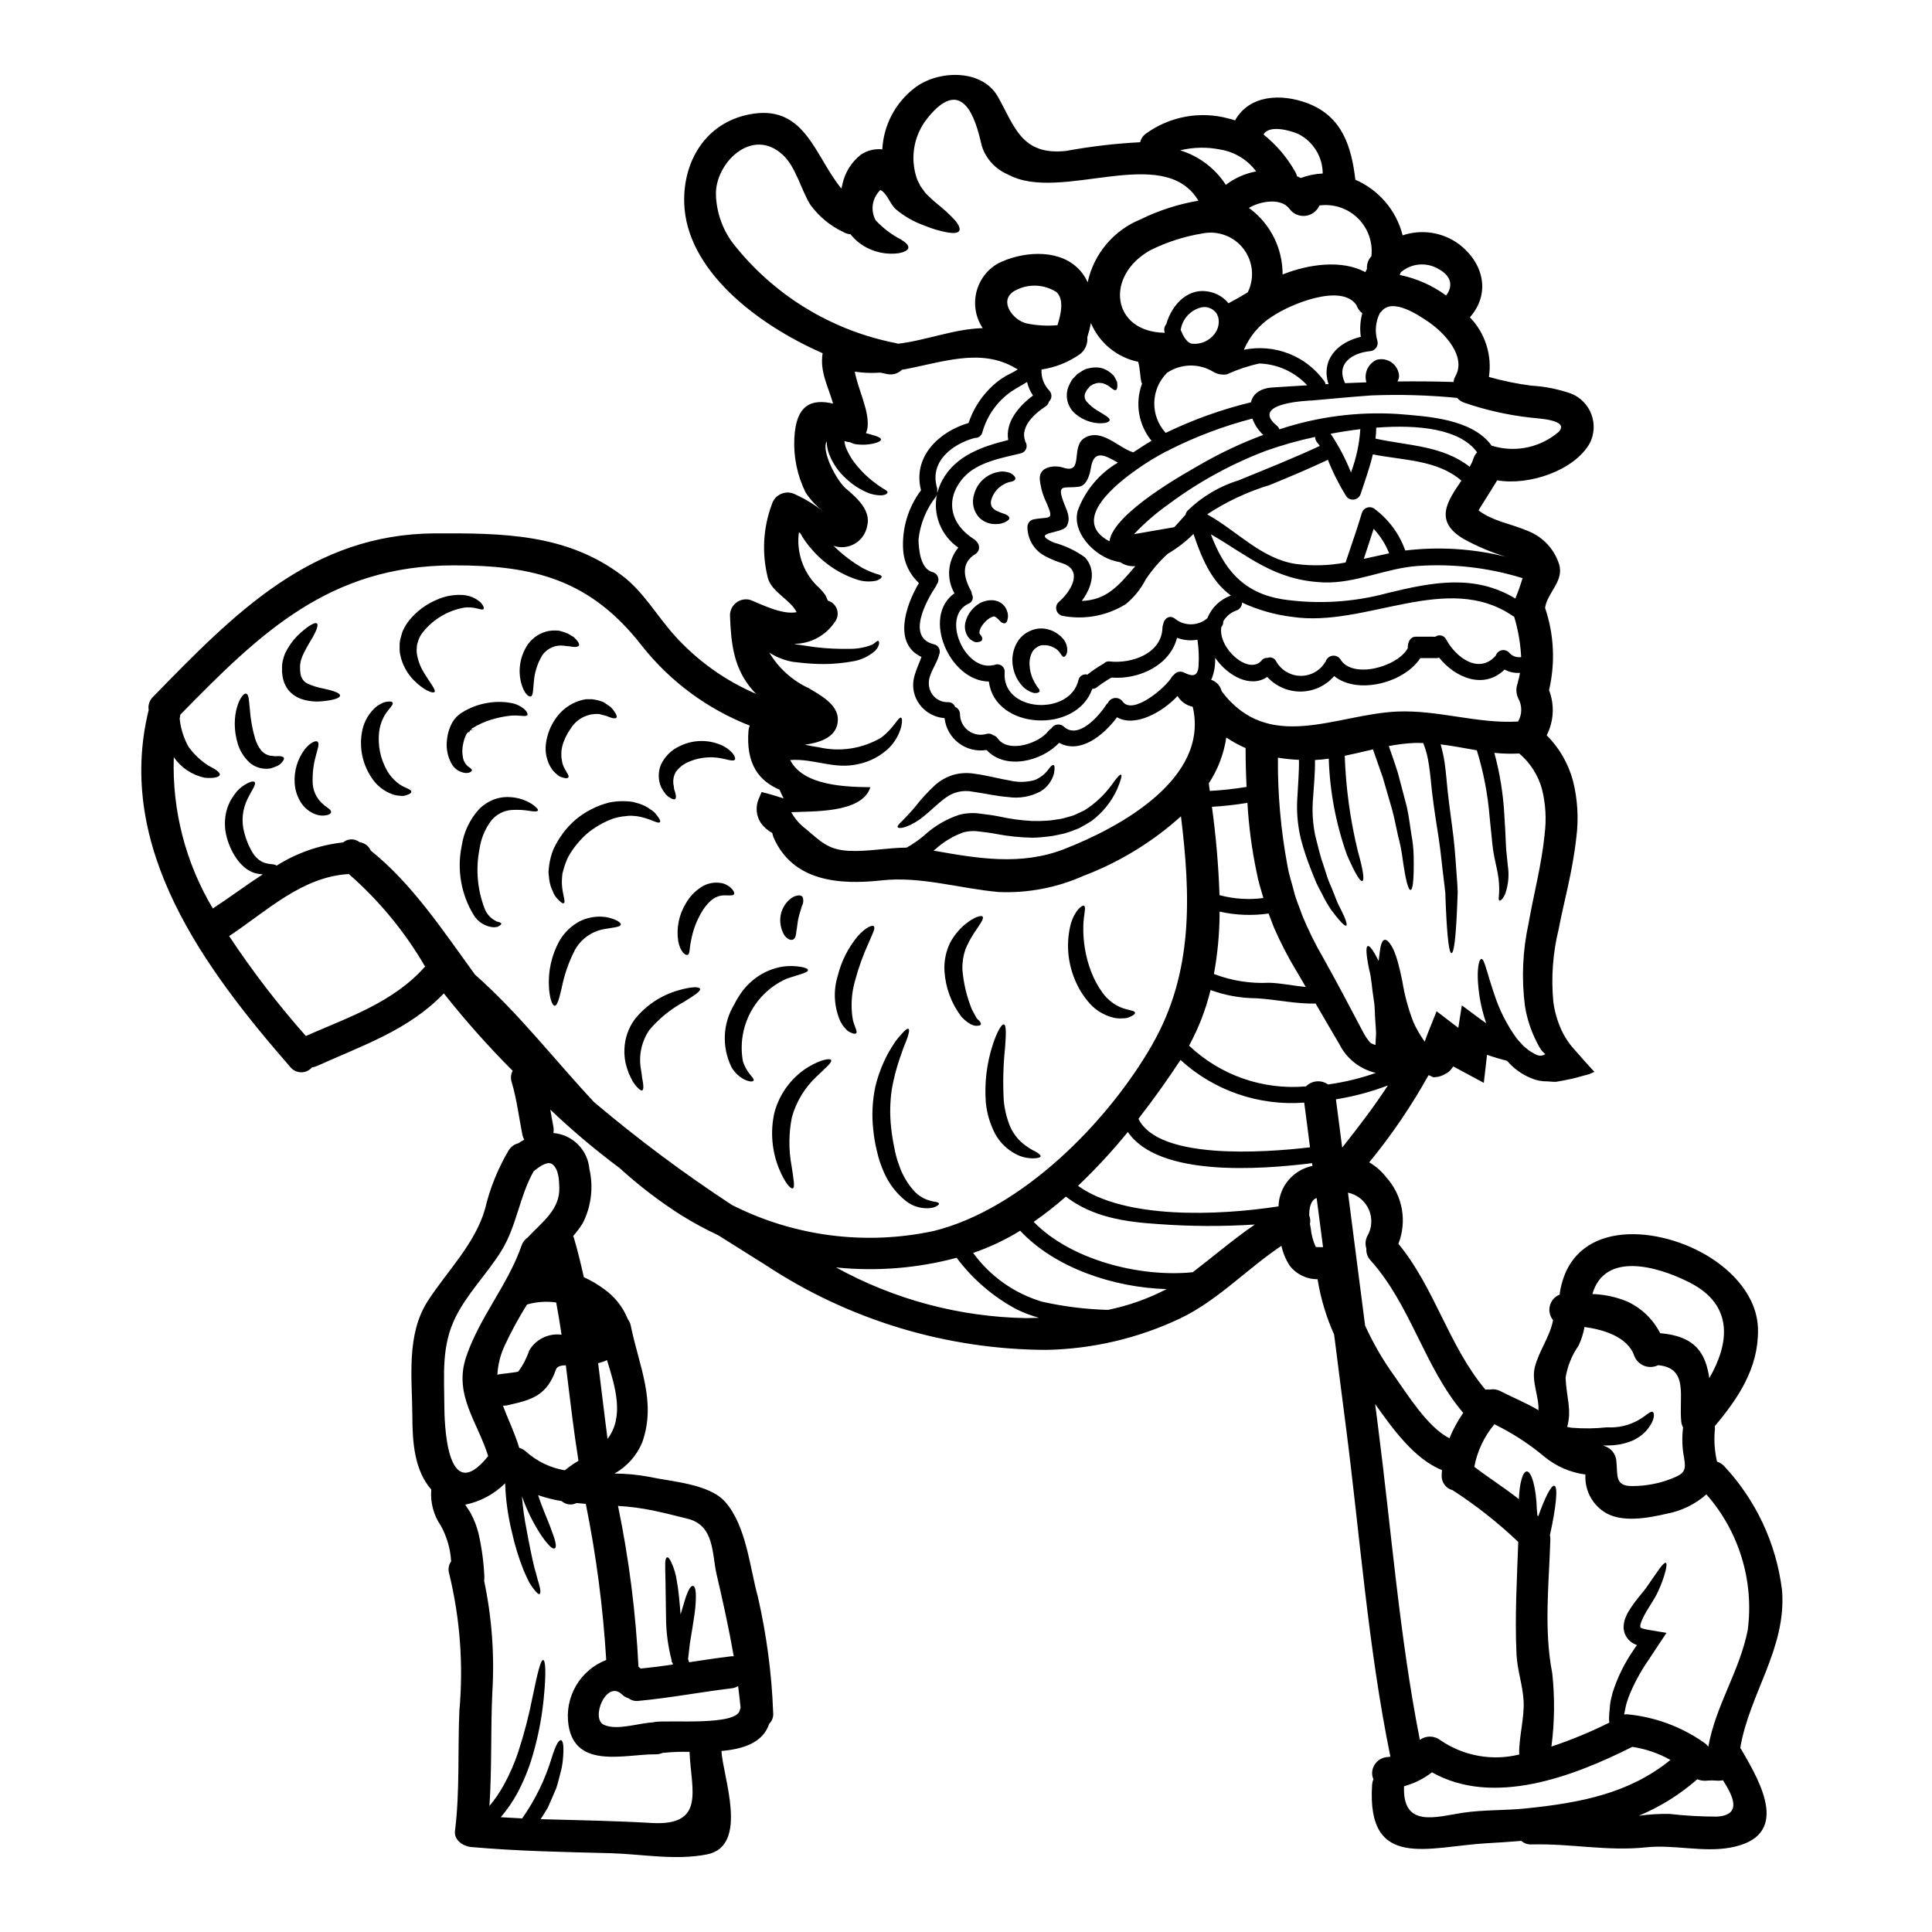 <?xml version="1.0" encoding="UTF-8"?>
<!-- Uploaded to: ICON Repo, www.iconrepo.com, Generator: ICON Repo Mixer Tools -->
<svg fill="#000000" width="800px" height="800px" version="1.1" viewBox="144 144 512 512" xmlns="http://www.w3.org/2000/svg">
 <g>
  <path d="m578.59 574.97c0.027 0 0.059 0.055 0.086 0l0.027 0.082 0.086 0.312c0.055 0.344 0.109 0.113 0.055 0.059-0.086-0.199 0.168 0.113 0.789 0.254 0.617 0.141 1.5 0.312 2.438 0.453l3.57 0.594-2.039 3.062c-0.852 1.305-1.758 2.637-2.637 3.996-2.195 3.129-4.012 6.508-5.414 10.062-0.227 0.789-0.539 1.574-0.707 2.363-0.168 0.789-0.285 1.445-0.426 2.152 0.246-0.035 0.492-0.051 0.738-0.059 7.301 0.676 14.305 3.238 20.32 7.43 0.488 0.309 0.914 0.711 1.246 1.18 1.93-10.91 8.219-19.867 10.43-30.84h0.004c1.734-13.031-2.258-26.18-10.945-36.047-2.957 2.617-6.57 4.387-10.457 5.117-4.902 1.133-12.16 2.551-16.691-0.512-3.281-2.176-5.152-5.938-4.906-9.867-3.984-0.516-7.746-2.148-10.855-4.703-4.055-3.398-8.508-6.293-13.262-8.613-2.723 3.234-4.559 7.121-5.332 11.281 3.824 2.922 7.992 5.555 11.809 8.562 0.168-4.195 0.992-7.312 2.098-7.34 1.305 0 2.492 4.449 2.664 10.004 0.055 0.535 0.109 1.102 0.141 1.641l0.004-0.004c0.066 0.094 0.141 0.18 0.223 0.258 1.816-5.074 3.461-8.332 4.281-8.105 1.02 0.223 0.453 5.723-1.18 13.09v0.004c0.098 0.383 0.137 0.781 0.113 1.18-0.371 11.762-1.758 23.836 0.508 35.457 0.691 6.445 0.617 12.957-0.223 19.387 5.258-1.754 10.387-3.879 15.352-6.348-0.066-0.367-0.094-0.738-0.09-1.105 0.027-0.395 0.027-0.824 0.059-1.219 0.082-0.906 0.168-1.844 0.25-2.754 0.141-0.965 0.426-1.902 0.652-2.894l0.004-0.004c1.281-4.035 3.164-7.859 5.586-11.336 0.285-0.426 0.566-0.824 0.852-1.246-1.258-0.41-2.309-1.281-2.949-2.438-0.203-0.34-0.348-0.715-0.426-1.105l-0.168-0.824v0.004c-0.008-0.699 0.07-1.395 0.223-2.07 0.168-0.508 0.371-1.047 0.566-1.5 0.195-0.453 0.426-0.789 0.652-1.18 1.844-3.004 3.797-4.871 4.988-6.691 1.336-1.93 2.383-3.461 3.148-4.508s1.336-1.574 1.617-1.477c0.285 0.098 0.227 0.91-0.086 2.184-0.477 1.82-1.121 3.594-1.922 5.297-1.023 2.328-2.867 4.648-4.082 7.172l-0.395 0.938-0.254 0.824c-0.047 0.066-0.047 0.156 0 0.223l-0.027 0.027-0.027 0.031 0.027 0.082c-0.035 0.02-0.07 0.027-0.105 0.027zm-216.38-295.39c-1.848-1.414-3.445-3.129-4.723-5.074-2.199-4.469-3.227-9.426-2.977-14.398 0.43-8.926 4.594-10.457 10.262-9.156-1.246-4.449-3.57-8.387-2.773-13.348-17.711-7.766-36.168-22.195-36.676-39.824-0.344-11.762 6.402-21.965 18.449-23.664 13.777-1.969 16.355 11.648 23.223 19.863 0.086-0.426 0.168-0.852 0.285-1.273h-0.008c0.684-3.047 2.394-5.769 4.848-7.707 1.668-1.133 3.691-1.637 5.699-1.414 0.332-6.375 3.422-12.293 8.469-16.203 6.008-4.762 17.828-5.328 22.137 2.207 4.394 7.711 6.207 15.742 18.168 14.398 6.461-1.188 12.992-1.957 19.555-2.293 0.195-0.824 0.652-1.566 1.301-2.109 6.391-4.742 14.613-6.269 22.281-4.137 0.531 0.121 1.055 0.273 1.574 0.453 3.797-6.773 12.242-7.199 19.285-4.508 9.129 3.488 11.562 11.48 12.594 20.238 6.238 2.703 10.867 8.148 12.531 14.738 5.07-1.707 10.656-0.824 14.957 2.359 6.66 5.117 8.332 13.18 2.863 19.355l-0.004 0.004c4.059 4.195 5.926 10.043 5.047 15.812 3.68 1.039 7.43 1.809 11.223 2.301 3.594 0.207 7.141 0.914 10.543 2.094 2.484 0.992 4.438 2.981 5.383 5.484 0.945 2.504 0.797 5.289-0.414 7.672-4.055 7.199-15.984 11.309-24.547 9.84-2.039 3.375-4.934 7.871-4.934 7.961 3.711 2.894 8.957 3.629 13.211 5.512v0.004c3.848 1.547 6.812 4.719 8.105 8.656 1.477 4.566-3.148 7.625-3.684 11.68 2.379 7.023 2.742 14.578 1.047 21.797 1.508 3.891 1.281 8.242-0.621 11.957 3.34 3.344 5.746 7.508 6.969 12.078 1.234 4.906 1.531 10.004 0.883 15.023-1.023 9.266-3.316 17.062-4.676 24.262-1.547 6.281-2.027 12.773-1.422 19.215 0.34 2.629 1.074 5.188 2.184 7.598 0.266 0.582 0.57 1.152 0.906 1.699 0.664 1.176 1.465 2.269 2.379 3.258 1.902 2.18 3.715 4.25 5.414 6.066-0.484 0.227-0.965 0.426-1.418 0.621-0.789 0.227-1.574 0.426-2.328 0.625h0.008c-1.438 0.422-2.894 0.762-4.367 1.02-0.68 0.113-1.391 0.254-2.066 0.371-0.711 0.027-1.504-0.086-2.211-0.113-1.508 0.031-3.004-0.262-4.391-0.852-2.465-1.012-4.652-2.594-6.383-4.621-1.527-0.371-3.312-0.879-5.297-1.574l-0.168 1.531-0.68 5.902-5.625-3.019c-0.789-0.426-1.645-0.906-2.465-1.332-0.172 0.25-0.395 0.508-0.598 0.789-0.191 0.23-0.398 0.449-0.621 0.652-0.301 0.207-0.613 0.395-0.938 0.566-0.863 0.527-1.848 0.82-2.859 0.852-0.512 0.086-1.047-0.512-1.531-0.512h-0.027c-4.535 8.145-9.789 15.863-15.703 23.07 1.754 1.023 3.289 2.375 4.527 3.981 2.117 2.348 3.539 5.234 4.106 8.348 0.566 3.109 0.254 6.312-0.906 9.254 9.668 11.707 13.352 27.125 23.074 38.66 0.402-0.078 0.816-0.086 1.219-0.027 0.941-0.184 1.914-0.031 2.758 0.426 3.289 1.699 6.859 3.117 10.062 5.047 0.195-3.656-1.93-7.684-0.938-11.48 1.105-4.305 4.023-8.078 4.816-12.383l0.004-0.004c-0.879-1.07-1.195-2.496-0.848-3.836s1.316-2.434 2.606-2.941c-0.004-0.152 0.008-0.301 0.027-0.453 3.031-19.242 24.828-18.105 38.633-10.117 7.113 4.137 13.805 11.141 13.887 19.953 0.113 10.121-5.215 18.055-11.449 25.48v0.004c0.059 0.48 0.051 0.965-0.027 1.441-0.199 2.672 0.008 5.356 0.621 7.965 0.684 0.215 1.309 0.594 1.812 1.105 8.52 9.086 13.922 20.652 15.418 33.02 1.219 15.352-8.66 27.352-11.078 41.75 0.113 0.172 0.223 0.316 0.34 0.512 5.301 9.055 13.148 22.957-3.004 25.906-7.285 1.305-14.852-0.852-22.223-0.086-10.398 1.105-20.012-1.047-30.41-0.762v-0.004c-0.996 0.055-1.973-0.281-2.727-0.938-3.031 0.254-6.066 0.453-9.125 0.621-15.352 0.852-31.918 7.426-30.414-15.531l0.004 0.004c0.035-0.5 0.148-0.984 0.34-1.445-0.223-0.512-0.34-1.059-0.34-1.613 0.039-2.332 1.918-4.215 4.25-4.258 0.199-0.027 0.395-0.082 0.594-0.109-5.902-28.801-8.078-58.785-11.848-87.895-1.047-7.988-2.039-15.984-3.059-23.945-2.098-4.68-3.574-9.617-4.391-14.684-2.894 0.031-5.637-1.305-7.398-3.602-1.035-1.602-1.773-3.379-2.184-5.242-9.129 6.094-16.812 14.426-26.73 19.188h0.004c-11.152 5.305-23.309 8.164-35.656 8.391-26.398-0.113-52.191-7.906-74.23-22.438-4.164-2.606-8.418-5.269-12.672-7.961-3.441-1.605-6.785-3.426-10.004-5.445-5.695-3.644-11.074-7.769-16.07-12.328-6.438-4.793-12.578-9.969-18.395-15.504 0.254 1.473 0.512 2.922 0.789 4.394 0.137 0.594 0.145 1.215 0.027 1.812 5.078 0.426 9.113 4.449 9.547 9.527 1.102 4.805 0.5 9.844-1.699 14.254-0.762 1.25-1.633 2.426-2.606 3.516 0.055 0.141 0.113 0.25 0.168 0.395 1.051 3.488 1.871 7.004 2.664 10.516h0.004c1.895 0.848 3.691 1.902 5.356 3.148 2.824 1.992 5.012 4.762 6.297 7.969 0.402 0.512 0.672 1.113 0.789 1.754 2.156 10.629 6.859 20.074 3.035 30.895-1.453 3.5-4.039 6.41-7.344 8.266 3.141 0.016 6.269 0.316 9.352 0.906 5.754 1.246 15.699 1.816 19.926 6.551 5.641 6.348 6.519 17.258 8.73 25.309v-0.004c2.293 10.031 3.641 20.25 4.027 30.527 0.137 1.121-0.25 2.242-1.051 3.031-1.672 5.047-6.887 6.691-12.637 7.199 0.223 6.406 7.512 25.172-3.856 27.41-8.266 1.641-17.062-0.059-25.422-0.316-12.387-0.312-24.773-0.539-37.102-1.641-2.07-0.199-4.562-1.816-4.25-4.254 1.305-10.426 0.707-21.312 1.16-31.828l-0.004 0.004c1.102-12.148 0.203-24.395-2.664-36.25-0.387-1.141-0.207-2.391 0.484-3.375-0.191-3.312-1.121-6.543-2.727-9.445-1.93-2.801-2.824-6.188-2.531-9.578-4.449-5.117-4.988-12.387-5.016-19.285-0.031-10.176-1.73-21.766 4.164-30.809 5.074-7.797 12.441-15.051 15.078-24.207h0.004c1.297-5.516 3.43-10.801 6.32-15.672 0.59-0.906 1.5-1.555 2.551-1.812 0.512-0.34 1.02-0.652 1.531-0.938-0.219-0.402-0.383-0.832-0.484-1.277-0.934-4.676-1.473-9.379-2.832-13.945-0.344-1-0.25-2.102 0.254-3.031-6.469-6.484-12.562-13.34-18.25-20.52-9.215 9.695-21.648 13.832-33.617 19.246-0.426 0.184-0.875 0.309-1.332 0.367-0.719 0.84-1.777 1.316-2.883 1.297-1.105-0.016-2.148-0.52-2.844-1.383-22.77-26.145-46.551-58.09-37.539-94.625-0.219-1.293 0.223-2.613 1.184-3.516 21.512-22.043 41.859-43.168 74.785-43.297 17.742-0.055 34.637 0.027 49.402 11.113 5.754 4.305 9.27 10.715 14.031 15.984h-0.004c6 6.652 13.367 11.922 21.598 15.449-0.285-0.285-0.566-0.539-0.824-0.852-5.16-5.84-5.836-12.387-6.121-19.957l0.004 0.004c-0.008-1.324 0.609-2.578 1.66-3.383 1.051-0.805 2.418-1.074 3.695-0.727 2.719 1.051 8.414 4.027 12.301 3.258-1.531-3.203-6.664-5.41-7.598-9.012-1.668-6.492-1.301-13.34 1.047-19.613 0.387-1.254 1.312-2.269 2.527-2.762 1.215-0.496 2.586-0.418 3.738 0.211 2.633 1.207 5.109 2.723 7.379 4.523zm236.78 345.84c6.801-0.395 4.277-5.469 1.613-9.637h0.004c-0.664 0.129-1.34 0.156-2.012 0.086-0.656-0.055-1.312-0.055-1.969 0-0.957 0.137-1.934 0.02-2.832-0.34-4.609 4.043-9.844 7.309-15.504 9.668 2.711-0.375 5.449-0.539 8.191-0.484 4.156 0.477 8.336 0.711 12.523 0.707zm-2.012-116.18c5.215-9.055 6.715-19.328-5.273-25.395-8.559-4.328-22.434-8.223-25.707 3.086h0.004c3.195 0.102 6.348 0.785 9.297 2.016 3.738 1.738 6.789 4.684 8.66 8.359 9.492 0.797 12.055 5.445 13.035 11.934zm-10.062 26.645c3.488-1.363 3.969-2.156 3.375-5.586-0.508-2.637-0.594-5.332-0.258-7.996-0.238-0.461-0.398-0.957-0.477-1.469-0.707-6.606 2.098-14.258-6.121-15.051v-0.004c-1.164 0.582-2.519 0.645-3.731 0.168-1.211-0.477-2.164-1.445-2.621-2.66-1.785-5.156-8.445-6.969-13.184-7.625h0.004c-0.297 1.719-0.824 3.387-1.574 4.961-1.77 2.531-2.941 5.43-3.43 8.477 0.195 5.117 1.699 8.445 0.426 13.035 0.367 0.086 0.707 0.168 1.102 0.227 3.152 0.27 6.324 0.23 9.469-0.113 2.941 0.188 5.867-0.496 8.418-1.969 1.816-1.02 3.117-2.496 3.715-2.07 0.453 0.344 0.594 2.043-1.449 4.594-1.168 1.398-2.668 2.481-4.363 3.144-1.965 0.746-4.051 1.121-6.148 1.109-0.395 0-0.824 0-1.219 0.027l0.168 0.086c1.789 0.465 3.109 1.984 3.316 3.824 0.453 3.824-0.594 6.941 4.394 6.828 3.488-0.016 6.949-0.676 10.199-1.938zm-0.25 74.512c-3.125-1.758-6.547-2.93-10.094-3.461-15.645 7.871-36.816 15.93-53.086 6.746h0.004c-2.199 1.711-4.715 2.965-7.402 3.684-0.48 11.168 8.535 8.109 15.418 7.059 5.586-0.852 11.34-0.594 16.953-1.18 14.383-1.484 27.305-3.949 38.219-12.848zm-29.562-351.99c2.922-3.231-5.754-3.488-7.543-3.738v-0.004c-5.984-0.664-11.879-1.996-17.57-3.965-0.707-0.246-1.332-0.676-1.812-1.25-7.602-0.742-15.242-0.961-22.875-0.652-5.188 0.371-10.375 0.879-15.59 1.332-0.426 0.031-16.891 0.512-9.297 6.719 0.293 0.246 0.508 0.57 0.625 0.934 10.074-3.348 20.699-4.731 31.293-4.082 8.164 0.648 19.836 1.305 24.969 8.414v0.004c0.289 0.055 0.574 0.133 0.852 0.227 5.957 1.566 12.301 0.09 16.961-3.938zm-3.769 106.71-0.004-0.004c0.52-3.984 0.289-8.031-0.68-11.934-1.008-3.699-3.113-7.008-6.035-9.492-2.199 0.113-4.41 0.055-6.602-0.172 1.484 5.453 2.375 11.051 2.664 16.695 0.195 2.832 0.312 5.328 0.395 7.512 0.082 2.18 0.371 3.914 0.512 5.699v-0.004c0.387 2.504 0.152 5.062-0.684 7.457-0.68 1.5-1.305 1.898-1.531 1.781-0.648-0.395 0.68-2.438-0.789-8.844-0.285-1.527-0.824-3.512-1.051-5.781-0.223-2.211-0.477-4.703-0.762-7.477v-0.004c-0.48-6.008-1.621-11.949-3.398-17.711-3.203-0.539-6.375-1.18-9.582-1.574 0.445 1.582 0.797 3.191 1.047 4.816 0.371 2.633 0.566 5.117 0.789 7.394 0.48 4.453 1.133 8.758 1.574 12.5 0.441 3.742 0.621 7.227 0.852 10.234 0.113 1.504 0.223 2.922 0.254 4.25-0.031 1.309-0.086 2.523-0.141 3.656-0.371 9.055-0.91 12.473-1.504 12.473s-1.105-3.43-1.504-12.414c-0.027-1.105-0.082-2.328-0.141-3.629-0.141-1.273-0.312-2.664-0.48-4.109-0.395-2.949-0.652-6.234-1.219-9.977-0.566-3.742-1.246-7.766-1.816-12.555-0.25-2.363-0.453-4.762-0.82-7.172v0.004c-0.266-1.992-0.77-3.941-1.504-5.812-0.824-0.027-1.645-0.055-2.469-0.027-2.234 0.117-4.461 0.391-6.656 0.824 0.852 2.465 1.699 4.844 2.383 7.059 0.879 3.285 1.645 6.262 2.363 8.926 0.594 2.719 0.879 5.188 1.215 7.34h-0.004c0.367 1.879 0.574 3.785 0.625 5.699 0.113 6.602-0.227 9.055-0.824 9.098-0.594 0.043-1.305-2.438-2.18-8.758-0.25-1.836-0.621-3.656-1.105-5.445-0.484-2.066-0.883-4.422-1.574-7-0.738-2.582-1.574-5.445-2.496-8.617-0.824-2.297-1.699-4.789-2.609-7.426-2.492 0.594-4.988 1.18-7.477 1.699v0.004c0.293 8.543 1.461 17.035 3.488 25.34 1.504 5.356 1.727 7.598 1.18 7.82s-1.758-1.574-4.082-6.914c-2.922-8.191-4.551-16.789-4.82-25.484-1.215 0.172-2.41 0.289-3.652 0.344 0.055 3.629-0.316 6.859-0.484 9.75-0.324 3.379-0.152 6.789 0.512 10.117 0.762 3.031 1.391 5.754 2.238 8.078 0.395 1.18 0.734 2.293 1.074 3.316s0.789 1.926 1.133 2.801c0.738 1.73 1.219 3.262 1.816 4.426 0.594 1.16 1.078 2.125 1.418 2.891 0.652 1.531 0.824 2.328 0.594 2.496-0.227 0.168-0.852-0.254-1.969-1.574-0.566-0.652-1.242-1.531-2.094-2.664-0.922-1.387-1.746-2.832-2.469-4.332-0.453-0.879-0.992-1.812-1.445-2.832-0.453-1.023-0.879-2.18-1.363-3.375h0.004c-1.102-2.731-2.023-5.535-2.758-8.387-0.859-3.676-1.148-7.461-0.848-11.227 0.141-3.059 0.453-6.262 0.395-9.52h-0.004c-1.867-0.078-3.727-0.273-5.57-0.578-0.086 9.602 0.762 19.188 2.523 28.625 0.395 2.383 1.18 4.617 1.727 6.828s1.477 4.25 2.184 6.32v0.004c1.594 3.871 3.449 7.629 5.555 11.25 3.887 6.941 7.539 13.914 10.43 19.414 0.34 0.652 0.68 1.219 1.02 1.758 0.254 0.34 0.484 0.68 0.734 0.992 0.203 0.277 0.477 0.492 0.789 0.625 0.168 0.059 0.34 0.141 0.508 0.199s0.457 0.223 0.395-0.141c0.031-0.484 0.059-0.938 0.059-1.391 0.055-0.512 0.055-1.02 0.082-1.504-0.055-1.074-0.109-2.125-0.195-3.148-0.168-2.012-0.086-3.914-0.395-5.512-0.539-3.289-0.621-6.039-1.219-8.082-0.852-4.137-0.934-6.121-0.395-6.297 0.48-0.199 1.387 0.961 2.891 3.91 0.086-0.824 0.199-1.574 0.285-2.266 0.227-2.012 0.652-3.199 1.305-3.312 0.648-0.113 1.477 0.852 2.383 2.664l-0.008-0.004c0.488 1.172 0.898 2.375 1.219 3.598 0.371 1.363 0.734 2.977 1.078 4.648 0.594 3.68 1.559 7.289 2.891 10.77 0.785 1.789 1.754 3.488 2.894 5.074 0.047 0.074 0.105 0.141 0.168 0.199 0.254-0.68 0.508-1.445 0.824-2.238l2.32-5.781 4.961 3.797 0.789 0.594 0.934-5.953 5.117 3.797c0.453 0.34 0.906 0.648 1.359 0.965l-0.008 0.004c-0.746-2.16-1.312-4.379-1.699-6.633-1.16-7.312-0.223-10.43 0.426-10.43 0.789 0 1.246 2.977 3.434 9.445 1.336 4.113 3.309 7.996 5.836 11.508 0.391 0.508 0.816 0.992 1.273 1.441 0.41 0.508 0.887 0.957 1.418 1.336 0.477 0.438 1.004 0.809 1.574 1.105l0.852 0.48c0.227 0.105 0.465 0.191 0.707 0.258 0.375 0.09 0.766 0.078 1.133-0.031 0.176-0.027 0.34-0.098 0.484-0.199l0.223-0.109-0.254-0.227c-0.223-0.195-0.395-0.395-0.566-0.566-0.082-0.086-0.141-0.168-0.223-0.254v-0.004c-0.453-0.645-0.848-1.328-1.184-2.039-1.559-3.035-2.633-6.297-3.176-9.668-0.941-7.305-0.613-14.715 0.965-21.906 1.312-7.582 3.438-15.43 4.258-23.594zm-6.746 243.58c-0.027-4.594 1.418-9.445 1.18-13.945-0.227-4.168-1.672-8.137-1.875-12.273-0.48-9.977 0.113-19.898 0.457-29.848v-0.004c-5.363-5.106-11.188-9.699-17.406-13.715-1.766-0.461-2.969-2.09-2.887-3.914 0-0.48 0.055-0.934 0.082-1.418-7.34-2.891-13.18-11.113-17.711-17.488 0.223 1.844 0.453 3.684 0.707 5.512 3.57 27.633 5.723 56.066 11.141 83.473h-0.004c1.645-1.184 3.875-1.137 5.469 0.113 6.109 4.176 13.711 5.547 20.891 3.769-0.004-0.07-0.035-0.184-0.035-0.266zm-2.691-291.79-0.004-0.004c0.777 0.961 2.012 1.43 3.231 1.219-0.184-3.633-0.812-7.231-1.867-10.715-0.074-0.035-0.152-0.062-0.23-0.086-17.543-12.129-39.141 3.148-58.699 0.141l0.004 0.004c-4.562-0.566-9.008-1.84-13.18-3.773 0.004 0.918-0.559 1.742-1.418 2.07-1.508 0.5-2.781 1.543-3.57 2.922 0.059 0.551-0.125 1.098-0.508 1.5-0.91 5.586 7.254 12.871 10.684 8.844h-0.004c0.375-0.48 0.969-0.738 1.574-0.68 0.895-0.352 1.902 0.062 2.297 0.934 1.312 2.332 3.769 3.789 6.445 3.824 2.676 0.035 5.168-1.355 6.543-3.652 0.027-0.055 0.086-0.055 0.113-0.113v-0.004c0.23-0.82 0.922-1.43 1.766-1.555 0.844-0.129 1.684 0.246 2.148 0.961 3.172 5.269 15.105 2.039 17.855-2.977-0.082-1.477 0.625-3.035 2.098-3.035l5.203 0.004c0.461-0.332 1.047-0.445 1.598-0.309 0.547 0.137 1.012 0.508 1.266 1.016 2.551 4.762 8.66 9.383 13.148 4.309 0.094-0.32 0.27-0.613 0.512-0.848 0.398-0.402 0.938-0.629 1.504-0.629 0.562 0 1.105 0.227 1.5 0.629zm2.922 5.41-0.004-0.004c-1.418 0.113-2.836-0.191-4.082-0.875-5.473 5.356-13.035 2.238-17.375-3.172v-0.004c-0.16 0.078-0.332 0.125-0.512 0.145h-4.449c-4.281 6.602-16.695 9.777-22.828 4.758-2.219 2.562-5.426 4.055-8.82 4.102-3.391 0.043-6.637-1.367-8.922-3.875-4.363 3.004-10.402-0.168-13.805-5.074v0.004c0.086 1.863-0.215 3.723-0.875 5.469-0.055 0.141-0.141 0.223-0.195 0.367h-0.004c1.285 0.402 2.289 1.41 2.695 2.691 0.055 0.141 0.082 0.254 0.141 0.395 12.527 16.496 30.211 6.066 46.445 5.328 10.91-0.48 21.285 3.285 32.082 2.637 1.102-1.898 1.113-4.238 0.031-6.152-0.594-1.254-0.648-2.699-0.141-3.992 0.027-0.113 0.027-0.227 0.055-0.344 0.238-0.789 0.426-1.594 0.559-2.406zm-1.246-19.68-0.008-0.004c0.738-1.77 1.383-3.578 1.93-5.414-8.98-2.777-18.398-3.875-27.777-3.234-8.332 0.566-16.531 4.68-24.914 4.363-13.094-0.508-19.953-7.031-29.914-12.754 3.285 8.73 8.164 15.531 19.047 17.23v0.008c9.285 1.359 18.75 0.789 27.805-1.676 11.984-2.93 23.098-5.027 33.836 1.461zm-11.113-37.074-0.004-0.004c0.195-0.633 0.535-1.215 0.992-1.699-4.535-6.207-15.504-7.398-26.766-6.519 0 0.055 0.027 0.082 0.027 0.141v0.004c-0.008 0.922-0.074 1.84-0.195 2.754 8.66 1.898 17.77 1.816 24.969 7.477v0.004c0.398-0.691 0.73-1.418 0.984-2.176zm8.871 26.074h-0.004c-4.039-1.211-7.934-2.856-11.617-4.906-7.871-4.789-3.969-10.094-0.426-15.352-6.434-5.586-15.504-5.356-23.469-6.969-0.82 3.512-2.066 6.941-3.227 10.484h-0.004c-0.25 0.805-0.945 1.391-1.777 1.5-0.836 0.113-1.66-0.273-2.106-0.988-1.883-3.031-3.488-6.227-4.793-9.551-5.074 2.383-10.234 4.562-15.445 6.691-5.863 1.773-11.441 4.387-16.555 7.766 7.871 4.328 14.371 11.809 23.555 13.152 4.367 0.57 8.797 0.438 13.121-0.391 1.445-4.363 3.008-8.703 4.309-13.094l0.004-0.004c0.18-0.637 0.645-1.16 1.262-1.406 0.613-0.25 1.312-0.203 1.887 0.133 3.852 2.801 6.769 6.703 8.359 11.191 9.008-1.082 18.137-0.496 26.934 1.727zm-13.652-47.902c3.008-5.269-2.863-11.449-6.914-14.285-2.719-1.871-9.664-6.606-12.594-3.004-0.141 0.168-0.312 0.312-0.453 0.453l-0.004 0.004c-1.191 2.309-1.438 4.992-0.68 7.477 0.16 0.637 0.02 1.312-0.375 1.836-0.398 0.523-1.012 0.84-1.668 0.855-4.648 0.48-9.055 3.316-6.519 8.473 1.902-0.082 3.769-0.168 5.641-0.223-0.734-2.402 0.449-4.977 2.754-5.981 1.391-0.359 2.867-0.07 4.016 0.789 1.148 0.859 1.844 2.195 1.891 3.629-0.055 0.469-0.199 0.922-0.43 1.336 4.934-0.055 9.863-0.027 14.855 0.141 0.074-0.523 0.234-1.031 0.48-1.5zm-1.574 281.43c0.98-2.371 2.207-4.629 3.656-6.746-10.328-12.148-13.844-28.504-24.559-40.41-0.789-0.852-1.191-1.992-1.105-3.148-0.34-1.047-0.27-2.184 0.199-3.18 1.301-2.156 1.473-4.809 0.465-7.117-1.008-2.309-3.07-3.988-5.535-4.5 1.531 11.734 3.043 23.469 4.535 35.203h-0.004c2.16 4.754 4.789 9.281 7.852 13.516 3.344 4.684 8.672 13.41 14.512 16.383zm-0.879-302.85c1.93-2.523 1.391-5.184-1.969-7-3.188-1.93-7.258-1.574-10.059 0.879-0.074 0.23-0.16 0.457-0.258 0.68 4.449 0.895 8.648 2.754 12.301 5.449zm-21.809 69.789c2.211-0.48 4.453-0.992 6.719-1.473-0.949-2.402-2.344-4.606-4.109-6.492-0.852 2.668-1.73 5.301-2.609 7.965zm2.016-80.18c0.422-3.742-0.902-7.473-3.598-10.102-2.691-2.633-6.449-3.875-10.18-3.367-0.652 1.508-2.055 2.551-3.684 2.746-1.629 0.191-3.238-0.496-4.223-1.809-2.07-2.922-7.426-2.266-10.801-0.285v0.004c0.137 0.078 0.266 0.164 0.391 0.254 5.422 4.129 8.59 10.562 8.562 17.375 7.113-2.832 15.789-3.914 21.934-0.625 0.086-0.168 0.141-0.312 0.227-0.48h0.004c0.074-0.121 0.137-0.242 0.195-0.371-0.09-1.113 0.246-2.215 0.938-3.09 0.086-0.078 0.164-0.16 0.234-0.25zm-2.805 21.34h-0.004c-0.293-2.082-0.16-4.207 0.395-6.234-0.719-0.578-1.262-1.344-1.574-2.211-3.969-5.781-17.457-0.254-22.359 3.09v-0.004c-3.312 2.109-5.906 5.172-7.441 8.789 3.984-0.816 8.121-0.461 11.91 1.023 3.785 1.484 7.062 4.031 9.43 7.34 0.16 0.227 0.258 0.488 0.285 0.762 0.262-0.023 0.523-0.031 0.789-0.027-2.031-6.406 2.301-11.055 8.566-12.527zm4.008 195.07c-4.211-0.961-7.766-3.758-9.695-7.621-1.969-3.312-4.051-6.941-6.297-10.77-5.117 0.168-10.57-1.105-15.676-1.391-4.148-0.02-8.266-0.758-12.16-2.184-1.25 5.141-3.164 10.094-5.695 14.738 8.301 7.871 19.582 11.805 30.977 10.797 1.566-1.582 4.051-1.797 5.867-0.508 4.316-0.602 8.562-1.629 12.68-3.062zm-8.926 19.781c4.223-5.356 8.387-10.77 12.102-16.465v0.004c-4.457 1.688-9.07 2.922-13.777 3.684 0.551 4.262 1.09 8.543 1.66 12.793zm2.32-178.93c1.379-3.672 2.211-7.531 2.469-11.449-2.691 0.312-5.328 0.734-7.871 1.215v0.004c2.16 3.207 3.965 6.644 5.387 10.242zm-7.41 205.33c-0.566-4.336-1.133-8.68-1.699-13.035-1.574 0.566-1.969 2.609-1.969 4.621 0.289 0.719 0.359 1.508 0.195 2.266 0.047 0.363 0.113 0.719 0.199 1.074 0.164 1.727 0.617 3.414 1.332 4.992 0.074 0.031 0.148 0.047 0.227 0.055 0.582 0.027 1.168 0.027 1.715 0.027zm-0.852-212.34c-0.219-0.316-0.457-0.617-0.707-0.91-0.355-0.406-0.547-0.934-0.539-1.473-4.406 0.93-8.746 2.152-12.988 3.656-9.191 3.481-17.855 8.223-25.738 14.09-3.352 2.356-6.457 5.043-9.266 8.02 3.543-0.625 7.086-1.219 10.629-1.844l-0.004 0.004c0.062-0.043 0.121-0.09 0.172-0.145 0.965-1.051 1.93-2.125 2.867-3.176h-0.004c0.066-0.391 0.246-0.754 0.508-1.047 3.812-3.727 8.461-6.492 13.555-8.062 7.199-2.934 14.43-5.828 21.516-9.113zm0.762-72.191h0.004c-0.02-4.391-2.473-8.406-6.367-10.43-2.066-0.938-7.793-2.606-9.324 0.086 3.371 2.707 6.203 6.027 8.348 9.781 0.242 0.395 0.418 0.824 0.512 1.273 0.34 0.141 0.68 0.312 1.02 0.48 1.863-0.703 3.824-1.109 5.812-1.191zm-2.719 263c-0.027-0.227-0.055-0.484-0.086-0.734-13.945 1.727-40.699 3.684-48.836-8.266h0.004c-4.098 5.031-8.508 9.801-13.211 14.27 12.387 8.926 37.242 7.906 53.137 5.445 0.137-5.231 3.867-9.672 8.992-10.715zm-0.652-4.934c-0.508-3.938-0.992-7.906-1.531-11.848v0.004c-12.023 0.914-23.891-3.176-32.789-11.309-0.023 0.051-0.051 0.098-0.09 0.141-3.258 4.961-6.969 10.203-11.051 15.445 5.242 10.91 32.992 9.039 45.461 7.57zm-1.105-42.484c-0.762-1.309-1.5-2.582-2.293-3.914l-0.004 0.004c-2.344-3.848-4.418-7.856-6.207-11.988-0.426-1.18-0.906-2.363-1.359-3.574h0.004c-4.324 0.625-8.727 0.453-12.988-0.508-0.004 5.543-0.508 11.074-1.504 16.531 4.668 1.789 9.66 2.582 14.652 2.324 3.18 0.102 6.473 0.812 9.699 1.125zm-8.758-158.89c3.062-0.195 6.125-0.395 9.129-0.566-3.289-3.535-7.848-5.617-12.672-5.781-2.981 0.648-5.883 1.617-8.66 2.887-1.246 0.195-2.519-0.055-3.602-0.707-3.773-2.285-8.535-2.176-12.199 0.281-4.383 4.352-4.547 11.383-0.371 15.93 7.219-3.496 14.793-6.215 22.59-8.105 0.488-2.098 2.242-3.723 5.785-3.938zm-2.492 135.31c-0.625-2.207-1.363-4.449-1.785-6.801-1.273-6.074-2.09-12.23-2.438-18.426-3.117 0.52-6.258 0.871-9.41 1.051 1.07 7.766 1.742 15.578 2.012 23.41 3.785 1.02 7.734 1.281 11.621 0.766zm-0.031-122.73c-1.281-1.203-2.269-2.684-2.887-4.328-7.586 1.969-14.941 4.742-21.941 8.266-0.234 0.195-0.516 0.332-0.82 0.395-2.734 1.441-5.375 3.059-7.906 4.844-4.621 3.258-18.027 13.352-7.199 19.02 1.047-7.598 20.402-18.223 24.289-20.469 5.266-3.027 10.773-5.613 16.465-7.727zm-4.109-37.785c1.852-3.742 1.418-8.211-1.121-11.527-2.539-3.312-6.742-4.898-10.836-4.086-4.797 0.777-9.449 2.269-13.805 4.426-12.203 6.746-10.348 21.711 3.766 21.906v-0.055l0.004 0.004c-0.285-0.754-0.133-1.602 0.391-2.215 1.477-5.188 5.902-10.121 11.961-8.473 1.785 0.465 3.375 1.488 4.535 2.922 1.73-0.914 3.434-1.879 5.106-2.898zm-0.312 131.07c-0.168-3.375-0.254-6.773-0.254-10.289-1.785-0.781-3.5-1.719-5.117-2.809-0.648 4.336-2.227 8.48-4.633 12.145l0.254 2.012h0.004c3.266-0.172 6.519-0.527 9.75-1.062zm-5.512-159.55h0.004c2.367-1.805 5.125-3.027 8.047-3.57-2.281-3.078-5.664-5.152-9.445-5.781-3.531-0.727-7.18-0.66-10.684 0.195 4.981 1.539 9.262 4.777 12.094 9.152zm7.684 275.52h0.004c-8.488 0.543-17 0.508-25.484-0.113-8.844-0.566-17.516-1.816-24.574-7.285h0.004c-2.719 2.387-5.566 4.621-8.535 6.691 9.809 10.09 28.117 14.77 42.148 13.348 5.566-4.254 10.766-8.73 16.453-12.641zm-10.746-235.93 0.004 0.004c1.055-1.27 1.445-2.961 1.051-4.562-0.121-0.215-0.207-0.441-0.258-0.684-0.828-1.453-2.492-2.219-4.137-1.898-2.828 0.648-4.996 2.926-5.508 5.781-0.031 0.059-0.031 0.113-0.059 0.172 0.68 1.613 1.672 3.684 3.316 3.711 2.168 0.129 4.262-0.812 5.606-2.519zm4.426 69.242c-4.676-3.457-7.312-8.562-9.922-16.328v0.004c-2.031 2.031-4.316 3.793-6.801 5.242-2.231 2.027-4.199 4.32-5.863 6.832-1.297 2.527-3.102 4.754-5.301 6.547-5.035 3.117-11.062 4.211-16.867 3.062-0.727-0.207-1.293-0.781-1.488-1.512-0.199-0.734 0.004-1.512 0.527-2.059 2.977-2.469 6.828-8.223 1.273-10.262-1.625-0.5-3.207-1.145-4.723-1.93-2.91-1.484-4.746-4.469-4.762-7.738-0.016-0.961 0.637-1.809 1.574-2.035 4.363-0.852 5.586 0.539 3.516-4.328v-0.004c-0.977-1.961-1.59-4.082-1.816-6.262-0.25-3.543 4.027-3.856 6.238-3.117 5.555 1.816 1.816-5.641 5.668-7.906 4.508-2.609 8.812 2.578 12.867 3.852 0.879-0.594 1.758-1.133 2.609-1.699 0.734-0.484 1.5-0.938 2.234-1.363h0.004c-3.481-4.231-4.441-10-2.519-15.133-0.074-0.125-0.133-0.258-0.172-0.395-0.367-1.613-0.34-3.656-0.852-5.41-5.606-1.164-10.281-4.996-12.523-10.262-0.25 1.266-0.57 2.516-0.965 3.742 0.168 1.691-0.523 3.352-1.844 4.422-3.051 2.176-6.578 3.594-10.289 4.137-0.125 2.055 0.613 4.07 2.039 5.555 0.395 0.402 0.605 0.945 0.59 1.508-0.016 0.559-0.258 1.09-0.672 1.469-0.117 0.516-0.434 0.965-0.883 1.25-2.832 1.844-6.801 5.356-5.41 9.125v-0.004c0.023 0.066 0.035 0.133 0.027 0.203 0.391 0.543 0.48 1.246 0.242 1.871-0.234 0.629-0.77 1.094-1.422 1.246-5.019 1.215-11.535 2.32-15.164 6.402-5.215 5.902-3.375 12.594 2.922 16.441h-0.004c0.137 0.098 0.258 0.211 0.371 0.34 0.145 0.145 0.277 0.309 0.391 0.48 0.363 0.469 0.504 1.066 0.398 1.645-0.109 0.578-0.461 1.082-0.965 1.387-3.887 2.363-3.09 6.18-1.18 9.668 0.164 0.285 0.25 0.605 0.258 0.934 0.27 0.438 0.332 0.973 0.168 1.461-0.164 0.488-0.539 0.879-1.02 1.062-7.453 3.402-0.992 18.055 6.519 16.301h0.227v-0.004c0.621-0.316 1.367-0.27 1.949 0.117 0.582 0.387 0.91 1.059 0.855 1.754-0.824 10.715 17.348 11.68 19.555 2.098 0.109-0.523 0.43-0.977 0.891-1.25 0.457-0.273 1.008-0.344 1.52-0.195l0.172-0.172c1.301-1.031 2.688-1.953 4.137-2.758 0.391-0.449 0.988-0.66 1.574-0.566 5.836 0.648 13.859-2.098 13.973-9.055v0.004c0.012-0.254 0.07-0.508 0.172-0.742 0.168-1.418 1.574-2.66 3.035-1.613 2.519 2.113 6.199 2.09 8.695-0.055 1.113-2.812 3.391-5.004 6.25-6zm-8.59 18.789 0.004 0.004c0.16-2.363 0.066-4.742-0.285-7.086-1.816 0.324-3.688 0.148-5.41-0.512-1.816 7.258-10.062 11.141-17.379 10.543v0.004c-1.402 0.797-2.746 1.695-4.023 2.691-0.309 0.207-0.676 0.305-1.051 0.281-4.191 12.074-25.875 10.855-27.406-1.926-10.375-0.086-17.887-17.203-9.129-23.383h0.004c-2.215-3.852-1.805-8.672 1.023-12.102-4.606-3.18-6.832-8.828-5.629-14.297-0.055 0.258-0.141 0.504-0.258 0.738-2.617 3.305-4.238 7.293-4.668 11.488 0.082 2.723 0.535 7.738 3.738 8.562 0.688 0.184 1.234 0.703 1.445 1.383 0.215 0.68 0.066 1.418-0.391 1.961-0.059 0.113-0.059 0.223-0.113 0.312-2.664 3.996-7.965 13.688-0.566 15.477h-0.004c0.594 0.129 1.09 0.527 1.352 1.078 0.262 0.547 0.254 1.184-0.02 1.727-0.027 0.055 0 0.109-0.027 0.168-0.652 2.383-2.863 5.047-2.664 7.539 0.023 1.309 0.57 2.555 1.52 3.457 0.945 0.906 2.215 1.395 3.523 1.359 0.84-0.051 1.613 0.457 1.898 1.25 0.734 0.301 1.238 0.992 1.309 1.785-0.039 1.75 0.758 3.41 2.144 4.473 1.391 1.066 3.199 1.402 4.879 0.914 0.605-0.191 1.27-0.066 1.762 0.336 0.477 0.125 0.898 0.414 1.18 0.824 2.867 4.082 11.02 1.336 13.492-1.969 0.211-0.262 0.473-0.48 0.762-0.648 0.328-0.559 0.891-0.934 1.531-1.027 0.641-0.098 1.285 0.105 1.762 0.543 3.883 3.574 9.406-2.918 11.363-5.953 0.09-0.117 0.195-0.219 0.312-0.309 0.34-0.734 1.039-1.234 1.844-1.316 0.805-0.078 1.59 0.27 2.066 0.922 2.691 3.797 11.562-3.852 12.953-6.375 0.164-0.281 0.387-0.523 0.652-0.711 0.621-0.805 1.727-1.055 2.633-0.594 2.242 1.113 3.629 1.141 3.887-1.609zm-35.629 48.414c14.996-5.812 38.551-18.82 34.098-37.727l0.004 0.004c-1.688-0.344-3.148-1.383-4.023-2.863-4 4.305-11.281 8.387-16.043 5.641-3.574 4.816-9.781 9.84-15.352 6.773-4.676 4.988-14.285 7.254-19.215 1.898-2.609 0.43-5.277-0.23-7.387-1.828-2.106-1.598-3.461-3.992-3.75-6.621-3.598-0.246-6.699-2.621-7.875-6.031-1.305-3.938 0.539-6.746 1.754-10.18-7.449-3.457-4.363-13.348-0.676-19.582-2.434-2.254-3.926-5.348-4.168-8.66-0.383-5.703 1.293-11.355 4.727-15.926-2.266-8.812 4.648-15.473 12.594-17.828 1.137-3.379 3.019-6.461 5.512-9.012 1.305-1.371 2.805-2.543 4.445-3.488 1.051-0.539 2.125-1.074 3.117-1.699-0.176-0.074-0.344-0.16-0.508-0.258-9.352-5.641-19.68-1.527-30.246 0.371h0.004c-1.008 0.992-2.441 1.418-3.828 1.133-0.594-0.113-1.246-0.254-1.871-0.395h0.004c-2.262 0.172-4.535 0.086-6.773-0.254 0.852 4.723 3.824 10.18 3.402 14.625h-0.004c-0.055 0.578-0.207 1.145-0.453 1.672 0.852 0.227 1.672 0.426 2.293 0.652 1.078 0.312 1.699 0.648 1.699 1.02s-0.621 0.734-1.754 1.02h0.004c-1.691 0.414-3.445 0.48-5.16 0.199l-0.113-0.027h-0.004c-0.402-0.121-0.797-0.273-1.18-0.453-0.504-0.035-1-0.148-1.473-0.34 0.047 0.602 0.18 1.191 0.395 1.758 0.758 1.879 1.844 3.609 3.199 5.117 1.117 1.348 2.371 2.57 3.742 3.656 0.898 0.719 1.836 1.391 2.809 2.012 0.762 0.457 1.332 0.738 1.273 1.078-0.055 0.34-0.484 0.68-1.531 0.789v-0.004c-1.477 0.023-2.941-0.297-4.277-0.938-1.914-0.871-3.668-2.062-5.188-3.512-2.004-1.793-3.551-4.035-4.508-6.547-0.398-1.062-0.609-2.184-0.625-3.32-1.473 2.578 2.582 10.344 5.047 12.469 2.754 2.363 6.859 5.812 5.668 10.062v0.004c-0.371 1.938-1.562 3.621-3.269 4.609-1.707 0.992-3.762 1.191-5.625 0.551 2.316 2.289 4.918 4.273 7.738 5.906 1.098 0.57 2.231 1.062 3.398 1.473 0.965 0.254 1.574 0.426 1.613 0.762 0.039 0.34-0.426 0.766-1.445 1.105l0.004 0.004c-1.582 0.32-3.215 0.254-4.766-0.195-4.777-1.496-9.039-4.309-12.297-8.109-1.188-1.324-2.227-2.777-3.09-4.328l-0.34-0.168v-0.004c-0.672 5.106 1.02 10.238 4.59 13.945 0.914 0.801 1.734 1.703 2.438 2.691 0.254 0.539 0.453 1.02 0.648 1.445h0.004c1.152 0.332 2.066 1.219 2.434 2.363 0.363 1.148 0.129 2.398-0.621 3.336-2.394 3.574-6.41 5.731-10.711 5.754 0.113 0.027 0.199 0.082 0.316 0.109 1.926 0.285 3.652 0.566 5.383 0.789 3.004 0.352 6.027 0.492 9.051 0.426 1.918 0.02 3.82-0.316 5.613-0.992 0.992-0.344 1.641-1.363 1.926-1.105 0.168 0.113 0.566 0.992-0.789 2.551-1.777 1.582-3.988 2.602-6.348 2.918-3.227 0.566-6.508 0.766-9.781 0.598-1.844-0.086-3.797-0.285-5.695-0.512-2.242-0.391-4.387-1.23-6.297-2.465 2.461 4.137 6.117 7.43 10.488 9.445 2.863 1.754 7.68 4.223 7.68 8.246 0 4.426-4.137 6.098-8.758 6.719 1.219 0.254 2.438 0.512 3.711 0.68 5.633 1.297 11.551 0.387 16.531-2.551 3.344-2.496 4.566-5.613 5.273-5.273 0.312 0.141 0.312 0.938 0.055 2.328-0.551 2.066-1.613 3.961-3.09 5.508-2.277 2.254-5.164 3.801-8.305 4.449-6.492 1.504-11.676-1.531-18.055-1.074 3.488 6.914 14.957 7.113 21.254 7.199-2.207 7.031-15.559 6.297-20.977 6.633h0.004c0.953 1.719 2.258 3.215 3.828 4.391 3.938 3.312 5.902 5.555 11.414 5.836 5.117 0.254 10.203-0.824 15.332-0.852v0.004c1.68-0.938 3.262-2.039 4.723-3.285 2.652-2.438 5.793-4.281 9.211-5.414 1.887-0.488 3.856-0.586 5.781-0.281 1.617 0.195 3.203 0.395 4.848 0.734h0.004c2.848 0.633 5.742 1.027 8.656 1.18 1.371 0.043 2.742 0.016 4.109-0.082 1.363-0.086 2.438-0.344 3.629-0.484 1.133-0.254 2.238-0.621 3.285-0.906 0.992-0.453 1.969-0.91 2.863-1.336v0.004c2.762-1.742 5.172-3.981 7.117-6.602 1.391-1.969 2.293-3.008 2.606-2.867s-0.055 1.477-1.02 3.824v0.004c-1.539 3.371-3.906 6.301-6.887 8.504-0.992 0.621-2.098 1.242-3.231 1.871-1.215 0.453-2.465 0.992-3.824 1.363-1.363 0.285-2.863 0.676-4.25 0.82-1.391 0.141-2.637 0.316-4.363 0.316l-0.004-0.004c-3.152-0.047-6.289-0.371-9.383-0.965-1.477-0.285-3.062-0.484-4.68-0.68-1.34-0.195-2.707-0.129-4.019 0.195-2.777 0.98-5.332 2.5-7.512 4.481-0.172 0.141-0.371 0.254-0.539 0.395 11.668 2.074 23.117 4.059 34.621-0.387zm23.41 51.723c10.941-19.102 10.121-39.566 7.57-60.426l0.004 0.004c-7.562 6.82-16.328 12.172-25.848 15.785-7.055 3.144-14.742 4.609-22.461 4.281-10.234-0.906-20.688-4.223-30.949-3.09-11.309 1.246-23.617 0.312-28.734-11.414h0.004c-0.141-0.367-0.242-0.75-0.312-1.137-1.215-0.645-2.266-1.566-3.062-2.691-1.234-1.898-1.438-4.297-0.535-6.375l0.762-1.785 1.969 0.512c1.219 0.312 2.328 0.707 3.344 1.02l0.004-0.004c0.164 0.059 0.336 0.094 0.508 0.117-0.395-0.762-0.762-1.531-1.074-2.266-5.383-2.328-8.957-6.691-8.223-15.742v-0.004c0.059-0.426 0.164-0.844 0.316-1.25-11.172-4.371-20.988-11.613-28.457-21-13.605-17.57-28.539-21.539-50.223-21.457-32.668 0.113-50.816 17.688-72.219 39.57-0.027 0.254-0.059 0.512-0.113 0.789-0.027 0.027-0.027 0.082-0.055 0.141 0.027 0.25 0.055 0.453 0.082 0.734h-0.004c0.324 2.418 1.105 4.758 2.297 6.887 1.414 1.941 3.172 3.606 5.188 4.914 1.93 0.992 3.231 1.816 3.062 2.496-0.168 0.594-1.617 0.965-3.914 0.762-3.359-0.684-6.32-2.644-8.266-5.469-0.473 14.086 3.121 28.008 10.348 40.105 4.508-2.949 8.812-6.18 13.238-9.055v0.004c-0.43-0.023-0.855-0.07-1.281-0.145-4.023-0.625-7.059-5.16-8.266-9.668v0.004c-0.645-2.348-0.656-4.824-0.027-7.172 0.285-1.02 0.695-2 1.219-2.918 0.477-0.762 1.004-1.492 1.574-2.184 0.859-0.926 1.887-1.676 3.031-2.207 0.789-0.344 1.332-0.395 1.574-0.172 0.242 0.219 0.113 0.789-0.285 1.531-0.48 0.789-0.965 1.785-1.531 2.832-1.426 2.812-1.75 6.059-0.906 9.098 0.238 0.918 0.543 1.816 0.906 2.695 0.145 0.406 0.328 0.801 0.539 1.18 0.16 0.363 0.352 0.715 0.566 1.051 0.586 1.125 1.48 2.059 2.578 2.691 1.73 0.934 3.574 0.508 3.938 1.102 5.336-3.379 11.375-5.492 17.656-6.176 1.254-1.059 3.082-1.082 4.367-0.059 1.316 0.172 2.445 1.023 2.977 2.238 10.965 8.785 19.102 21.172 27.602 32.852 11.508 10.148 21.062 22.562 31.574 33.812h0.004c11.625 9.82 23.832 18.926 36.562 27.266 16.508 8.332 35.375 10.754 53.453 6.863 23.367-5.793 46.129-28.832 57.945-49.469zm-3.059-218.66 0.004 0.004c4.824-2.359 9.957-4.012 15.25-4.906-9.242-15.477-36.535 0.707-50.453-6.941-3.305-1.383-5.84-4.137-6.941-7.543-0.965-3.824-4.082-20.469-14.512-7.254-3.648 4.613-4.613 10.793-2.551 16.297 0.055 0.082 0.082 0.168 0.141 0.25l0.426 0.852 0.195 0.426 0.371 0.512c0.254 0.34 0.508 0.68 0.734 1.02l0.195 0.254 0.086 0.141 0.055 0.055c0.996 0.938 1.902 1.875 2.949 2.695l0.004 0.008c1.727 1.352 3.344 2.844 4.832 4.457 1.02 1.246 1.418 2.211 1.074 2.777s-1.391 0.68-2.977 0.426c-2.195-0.395-4.344-1.031-6.402-1.895-2.699-0.973-5.203-2.414-7.398-4.258-1.574-1.387-2.293-4.223-4.109-5.117v0.004c-2.172 2.074-2.695 5.344-1.277 7.992 1.926 2.082 4.199 3.816 6.719 5.117 1.273 0.789 2.066 1.504 1.969 2.184-0.059 0.621-0.965 1.18-2.664 1.473-2.523 0.324-5.09-0.039-7.43-1.047-2.051-0.875-3.856-2.25-5.242-4-0.66-0.035-1.301-0.23-1.867-0.566-3.5-1.645-6.523-4.148-8.789-7.281-2.465-4-3.824-10.035-7.309-13.211-8.164-7.543-17.914 2.293-17.688 10.543l-0.004 0.004c0.133 4.598 1.664 9.047 4.394 12.754 10.746 13.805 26.125 23.258 43.297 26.613 0.199 0.055 0.371 0.113 0.539 0.168 7.477-0.879 14.91-3.938 22.48-4.137h-0.004c-1.852-2.773-2.469-6.191-1.707-9.438 0.762-3.246 2.836-6.031 5.731-7.691 6.066-3.09 15.504-4.023 20.914 0.992 1.223 1.121 2.195 2.481 2.867 3.996 1.641-7.57 6.93-13.836 14.113-16.723zm-1.465 91.945c-1.387 0.121-2.777-0.238-3.934-1.016-0.828-0.148-1.641-0.355-2.438-0.629-4.875-1.672-10.402-7.367-8.898-13.035 1.961-5.363 5.727-9.871 10.656-12.758-3.199-1.781-6.316-3.738-7.141 1.305-0.254 1.645-1.02 4.762-3.176 5.074-3.969 0.598-6.207-1.18-3.797 4.82 0.789 1.969 1.617 3.684 0.539 5.641-1.18 2.125-9.84 1.418-3.488 4.328 2.992 0.793 5.816 2.125 8.332 3.938 3.176 3.516 1.785 8.023-0.852 11.562 6.578-0.273 9.723-3.957 14.195-9.23zm-7.25 197.1c5.41-1.109 10.637-2.961 15.535-5.512-14.113-0.395-29.707-5.695-38.801-15.473h-0.004c-3.879 2.402-8.016 4.359-12.328 5.84-0.055 0-0.082 0.027-0.141 0.027h-0.004c4.5 6.199 10.914 10.75 18.258 12.941 5.742 1.289 11.602 2.019 17.484 2.176zm-13.383-260.96c0.906-2.863 1.844-6.859-0.285-8.785h0.004c-3.406-2.172-7.734-2.258-11.227-0.23-4.164 2.609-0.285 7.738 3.375 8.562 2.676 0.547 5.418 0.703 8.141 0.457zm-8.211 263.14 3.312-0.086c-1.996-0.562-3.938-1.289-5.809-2.18-6.285-3.34-11.754-8.023-16.016-13.723-10.414 2.789-21.246 3.652-31.969 2.551 15.477 8.535 32.809 13.148 50.48 13.438zm1.727-244.49c-0.742-1.09-1.277-2.312-1.574-3.598-1.336 0.852-2.754 1.574-4.223 2.551-3.711 2.613-6.402 6.426-7.625 10.797-0.223 0.898-1.043 1.516-1.969 1.477h-0.031c-6.008 1.641-12.016 6.262-10.031 13.148 0.102 0.332 0.121 0.68 0.059 1.02 0.023 0.141 0.031 0.285 0.027 0.426 0.309-1.164 0.754-2.289 1.316-3.356 3.602-6.602 10.605-8.953 17.488-10.684-0.836-4.723 2.852-9.031 6.562-11.781zm-77.492 347.71c-0.195-1.93-0.426-3.828-0.648-5.699-0.555 0.328-1.176 0.531-1.816 0.594-8.219 0.992-16.328 2.555-24.574 3.316l0.004 0.004c-0.938 0.133-1.887-0.113-2.637-0.684-0.68-0.188-1.293-0.547-1.789-1.047-4.109-3.938-8.387 6.402-4.758 8.078 3.516 1.574 9.055-0.453 12.988-0.652 0.168-0.027 0.34-0.082 0.508-0.109 4.082-0.57 21.797 1.102 22.535-3.176v-0.004c0.043-0.211 0.109-0.418 0.188-0.621zm-2.465-13.605c0.219-0.016 0.438-0.016 0.652 0-1.246-7.144-2.777-14.168-4.508-21.543-1.309-5.469-0.484-13.121-7.711-14.906-3.035-0.766-6.094-1.531-9.184-2.184h0.004c-3.055-0.629-6.152-1.035-9.27-1.215 2.902 14.035 4.715 28.281 5.418 42.598l0.594 0.508c2.863-0.285 5.695-0.648 8.559-1.074-0.082-0.227-0.141-0.426-0.223-0.652l-0.141-0.027c0-0.113 0.027-0.227 0.027-0.371h-0.004c-0.98-3.711-1.484-7.527-1.504-11.363-0.055-3.938-0.109-7.031-0.141-9.383-0.031-2.356-0.109-3.914-0.082-4.961s0.223-1.574 0.508-1.645c0.285-0.07 0.652 0.312 1.105 1.305h-0.004c0.746 1.578 1.242 3.262 1.477 4.988 0.426 2.266 0.707 5.242 0.992 8.844 0.395-1.391 0.762-2.555 1.047-3.516 0.91-3.008 1.645-4.141 2.238-4.055s0.906 1.332 0.707 4.621c-0.086 1.613-0.395 3.684-0.824 6.316-0.195 1.309-0.453 2.754-0.707 4.328-0.141 1.273-0.312 2.664-0.48 4.141l0.004 0.004c0.082 0.277 0.176 0.551 0.285 0.82 3.703-0.559 7.422-1.125 11.18-1.578zm-21.238 44.172c14.598 0.883 10.57-8.785 10.176-18.844-2.309-0.059-4.617 0.027-6.918 0.254-0.082 0.027-0.141 0-0.223 0.027-0.582 0.246-1.211 0.371-1.844 0.367-7.965-0.082-21.285 4.113-23.102-7.793h0.004c-0.531-3.578 0.168-7.231 1.984-10.355 1.82-3.129 4.648-5.543 8.02-6.848-0.84-13.898-2.648-27.723-5.414-41.367-0.824-0.059-1.645-0.141-2.441-0.227v-0.004c-1.301 0.664-2.875 0.465-3.969-0.508-2.117-0.352-4.203-0.879-6.234-1.574 1.363 4.168 2.894 7.231 3.57 9.383 1.219 3.09 1.363 4.453 0.852 4.723-0.512 0.273-1.574-0.566-3.516-3.344-2.16-3.266-3.902-6.785-5.188-10.48 0.238 3.008 0.656 5.996 1.246 8.957 0.734 4.055 1.5 7.738 2.094 10.121 0.344 1.18 0.625 2.152 0.824 3.004 0.254 0.824 0.453 1.5 0.566 2.039 0.254 1.078 0.199 1.645-0.055 1.785-0.254 0.141-0.707-0.227-1.418-1.133-0.469-0.613-0.902-1.246-1.301-1.902-0.426-0.789-0.91-1.926-1.449-3.086-1.312-3.266-2.356-6.633-3.117-10.066-1.07-4.305-1.688-8.715-1.844-13.148-2.891 2.883-6.57 4.856-10.57 5.668 0.512 0.879 1.18 1.699 1.531 2.438 0.863 1.617 1.523 3.336 1.969 5.117 0.879 3.824 1.406 7.723 1.574 11.645 0 0.371-0.027 0.707-0.055 1.02h-0.004c2.051 9.742 2.777 19.715 2.156 29.648-0.453 9.863-0.086 20.074-0.762 29.984l-0.004 0.004c1.391-1.66 2.621-3.445 3.684-5.332 1.633-2.934 2.981-6.019 4.023-9.211 1.516-4.644 2.746-9.375 3.684-14.168 1.504-7.258 2.238-10.062 2.867-9.977 0.535 0.055 0.879 2.949 0.109 10.457-0.512 5.039-1.484 10.023-2.918 14.883-1.012 3.488-2.391 6.859-4.109 10.059-1.23 2.227-2.684 4.324-4.328 6.262 1.898 0.113 3.769 0.227 5.668 0.316 3.449-4.894 6.09-10.312 7.824-16.043 1.074-3.488 1.898-4.789 2.465-4.676 0.566 0.113 0.852 1.574 0.48 5.356-0.109 1.113-0.316 2.211-0.621 3.289-0.34 1.219-0.621 2.664-1.16 4.195-0.652 1.5-1.391 3.172-2.184 5.016-0.566 0.965-1.215 1.969-1.898 3.062 9.754 0.285 19.504 0.426 29.273 1.008zm-11.555-101.79c4.481-5.84 2.07-13.777-0.141-20.859h-0.004c-0.551 0.242-1.121 0.449-1.699 0.621-0.195 0.055-0.426 0.113-0.648 0.199 0.852 6.688 1.613 13.375 2.492 20.039zm-7.707 5.809c-0.312-2.043-0.625-4.082-0.91-6.094-0.906-6.406-1.613-12.812-2.438-19.219-1.18 0.031-2.293 0.254-2.578 1.051-2.469 7.031-6.375 8.105-12.898 9.547v0.004c-0.387 0.078-0.781 0.117-1.18 0.113 1.273 3.488 3.035 6.977 4.309 11.168 0.664 0.191 1.273 0.531 1.785 0.992 2.891 2.594 6.457 4.316 10.289 4.961 1.141-0.93 2.352-1.773 3.621-2.523zm-13.293-59.348c3.652-3.914 8.387-7.172 8.219-13.066-0.059-1.926-0.141-4.816-1.816-6.148-1.336-1.051-3.684 0.789-4.988 1.844-3.797 6.715-4.481 14.594-8.621 21.199-3.652 5.867-8.926 11.168-12.016 17.348-3.852 7.684-3.059 15.25-3.031 23.527 0.027 3.57 0.312 27.492 11.617 13.406-2.777-9.055-9.238-16.266-5.809-26.371 3.57-10.516 10.996-18.934 14.652-29.395l0.008-0.008c0.293-0.91 0.895-1.691 1.699-2.207 0.027-0.043 0.055-0.102 0.086-0.129zm8.812 25.934c-0.426-2.863-0.879-5.699-1.418-8.535-2.586-0.375-5.227-0.191-7.738 0.539-2.203 3.523-4.191 7.176-5.949 10.941-1.117 2.418-1.762 5.023-1.902 7.68 0.141-0.027 0.254-0.082 0.395-0.113 0.789-0.168 4.934-0.535 5.16-0.762 1.25-1.699 2.227-3.586 2.891-5.586 1.766-2.977 5.133-4.613 8.562-4.164zm-36.164-97.559c-5.356-9.219-12.184-17.5-20.211-24.52-12.414 0.707-21.68 9.781-31.715 16.441 6.144 9.293 12.938 18.137 20.324 26.477 11.336-4.992 23.156-8.875 31.602-18.398z"/>
  <path d="m578.7 574.88c0 0.027 0 0.086-0.027 0.086v-0.059z"/>
  <path d="m444.79 412.42c0.027 0.312-0.457 0.68-1.391 1.078h0.004c-0.574 0.273-1.207 0.398-1.844 0.363-0.934 0.098-1.879 0.012-2.777-0.25-2.269-0.609-4.316-1.848-5.906-3.574-1.82-2.023-3.254-4.367-4.223-6.914-1.777-4.523-2.098-9.488-0.906-14.199 1.047-3.688 3.148-5.273 3.57-4.848 0.566 0.426-0.168 2.293-0.227 5.414-0.09 4.07 0.605 8.121 2.043 11.93 0.77 2.039 1.809 3.965 3.09 5.727 0.988 1.348 2.254 2.469 3.711 3.289 2.219 1.332 4.91 1.219 4.856 1.984z"/>
  <path d="m440.11 245.99c0.031 0.879-0.141 1.305-0.453 1.391-0.707 0.168-1.574-1.273-3.172-1.727-0.344-0.199-0.852-0.113-1.273-0.199v-0.008c-0.48 0.043-0.953 0.168-1.391 0.371-0.215 0.031-0.406 0.141-0.539 0.312-0.074 0.043-0.148 0.082-0.227 0.113l-0.109 0.027-0.227 0.254-0.426 0.512-0.227 0.25-0.055 0.059-0.004 0.004c-0.141 0.238-0.266 0.484-0.371 0.738-0.383 0.82-0.215 1.793 0.426 2.434 0.785 0.895 1.703 1.656 2.723 2.269 1.898 1.18 3.34 1.875 3.285 2.551-0.055 0.316-0.48 0.598-1.219 0.738-1.094 0.156-2.211 0.109-3.285-0.141-1.723-0.375-3.32-1.176-4.648-2.328-0.945-0.824-1.629-1.91-1.969-3.117-0.395-1.387-0.297-2.871 0.281-4.195 0.25-0.578 0.543-1.141 0.879-1.672l0.254-0.312 0.027-0.027 0.059-0.055 0.109-0.113 0.254-0.254 0.453-0.48 0.227-0.254 0.453-0.285c0.285-0.199 0.594-0.395 0.879-0.566l0.004-0.004c0.531-0.348 1.133-0.582 1.762-0.68 1.047-0.266 2.141-0.297 3.203-0.086 0.898 0.234 1.738 0.66 2.465 1.246 0.309 0.242 0.605 0.504 0.875 0.789 0.195 0.293 0.375 0.594 0.539 0.906 0.141 0.285 0.285 0.566 0.371 0.789 0.012 0.27 0.039 0.523 0.066 0.75z"/>
  <path d="m425.54 313.08c0.977 0.996 1.438 2.391 1.246 3.773-0.195 0.934-0.68 1.273-0.965 1.215-0.652-0.195-0.879-1.672-2.523-2.438h0.004c-0.926-0.504-1.98-0.73-3.031-0.652l-0.395 0.059c-0.062 0.035-0.129 0.055-0.199 0.055-0.148 0.066-0.301 0.121-0.453 0.172l-0.367 0.227c-0.469 0.277-0.871 0.656-1.18 1.105-0.652 1.121-0.941 2.418-0.824 3.711 0.059 1.199 0.328 2.379 0.789 3.488 0.355 0.754 0.762 1.48 1.215 2.18 0.512 0.539 0.766 0.992 0.625 1.273-0.141 0.285-0.594 0.457-1.391 0.426l0.004 0.004c-1.238-0.305-2.356-0.977-3.207-1.926-1.238-1.371-2.074-3.059-2.406-4.879-0.492-2.367-0.055-4.832 1.219-6.887 0.742-1.145 1.781-2.062 3.004-2.664l0.879-0.367c0.512-0.168 0.512-0.141 0.789-0.227h-0.004c0.363-0.082 0.734-0.137 1.105-0.172h0.906c1.977 0.156 3.824 1.059 5.16 2.523z"/>
  <path d="m423.19 346.75c0.316 0.082 0.371 0.82 0.141 2.18-0.52 2.016-1.812 3.746-3.598 4.816-2.633 1.398-5.641 1.914-8.59 1.477-3.09-0.227-6.262-0.992-9.383-1.418-2.523-0.512-5.144 0.09-7.199 1.641-2.066 1.504-3.938 3.434-5.723 4.848v0.004c-1.426 1.207-3.047 2.164-4.789 2.832-1.246 0.395-1.969 0.367-2.152 0.082-0.184-0.285 0.367-0.852 1.242-1.699 0.789-0.824 1.988-2.012 3.344-3.656 1.633-2.098 3.434-4.059 5.387-5.863 1.379-1.195 2.984-2.09 4.723-2.637 1.891-0.531 3.875-0.629 5.809-0.285 3.543 0.48 6.578 1.363 9.27 1.785v0.004c2.16 0.508 4.41 0.457 6.547-0.145 1.348-0.547 2.531-1.438 3.434-2.582 0.66-0.934 1.199-1.473 1.539-1.383z"/>
  <path d="m418.37 449.16c0.965 0.535 1.449 0.961 1.391 1.273-0.059 0.316-0.707 0.508-1.816 0.535-1.656 0.039-3.297-0.352-4.762-1.133-2.258-1.184-4.129-2.992-5.383-5.215-1.406-2.637-2.273-5.527-2.551-8.5-0.375-5.098 0.23-10.215 1.785-15.082 1.18-3.656 2.41-5.723 3.031-5.555s0.566 2.551 0.285 6.207v0.004c-0.492 4.641-0.602 9.312-0.34 13.973 0.219 2.375 0.793 4.707 1.699 6.914 0.754 1.691 1.875 3.195 3.289 4.394 1.027 0.863 2.16 1.598 3.371 2.184z"/>
  <path d="m412.45 269.83c0.484 0.395 0.707 0.789 0.625 1.105-0.082 0.32-0.426 0.566-1.051 0.707-0.656 0.105-1.289 0.328-1.871 0.652-1.633 0.812-2.859 2.254-3.398 3.996-0.246 0.656-0.219 1.379 0.082 2.012 0.41 0.582 0.996 1.02 1.672 1.246 0.738 0.371 1.504 0.539 2.043 0.789 0.539 0.246 0.879 0.539 0.934 0.879s-0.223 0.652-0.789 0.965c-0.812 0.48-1.746 0.723-2.691 0.707-1.676 0.082-3.312-0.547-4.508-1.727-1.52-1.652-2.039-3.988-1.359-6.125 0.895-3.445 3.922-5.914 7.477-6.094 0.617 0.02 1.227 0.125 1.816 0.312 0.379 0.105 0.73 0.301 1.02 0.574z"/>
  <path d="m410.84 305.82c0.332 0.781 0.383 1.656 0.141 2.469-0.141 0.566-0.395 0.852-0.734 0.906h-0.004c-0.402 0-0.793-0.164-1.078-0.453-0.359-0.414-0.754-0.793-1.18-1.133-0.484-0.371-0.738-0.254-0.965-0.141-0.559 0.191-1.07 0.5-1.504 0.902-0.555 0.504-1.039 1.074-1.445 1.707-0.223 0.355-0.383 0.75-0.48 1.16-0.027 0.18-0.035 0.359-0.027 0.539-0.027 0.223 0.371 0.48 0.453 0.707h-0.004c0.266 0.316 0.352 0.742 0.23 1.133-0.141 0.312-0.512 0.48-1.047 0.535-0.332 0.082-0.68 0.055-0.992-0.082-0.578-0.238-1.094-0.605-1.504-1.078-0.945-1.23-1.238-2.844-0.789-4.328 0.434-1.535 1.312-2.906 2.523-3.938 1.312-1.188 3.055-1.785 4.82-1.645 0.91 0.086 1.773 0.453 2.465 1.047 0.508 0.465 0.891 1.047 1.121 1.691z"/>
  <path d="m404.4 386.91c0.453 0.539-0.762 2.098-2.363 4.508h0.004c-0.871 1.336-1.609 2.75-2.215 4.223-0.559 1.68-0.828 3.445-0.785 5.215 0.289 3.66 1.141 7.258 2.523 10.66 0.312 0.508 0.594 1.18 0.824 1.531 0.227 0.352 0.34 0.762 0.68 1.047 0.68 0.594 0.992 1.078 0.852 1.391s-0.68 0.395-1.574 0.34l-0.004-0.004c-0.645-0.152-1.25-0.43-1.785-0.82-0.668-0.465-1.277-1.008-1.816-1.613-2.621-3.477-4.168-7.644-4.445-11.992-0.16-2.609 0.355-5.215 1.496-7.566 0.953-1.77 2.211-3.352 3.719-4.676 2.57-2.144 4.523-2.695 4.891-2.242z"/>
  <path d="m392.84 462.98c0.027 0.172-0.141 0.344-0.48 0.566-0.52 0.316-1.098 0.523-1.699 0.598-2.344 0.27-4.695-0.391-6.551-1.844-2.59-2.039-4.621-4.703-5.906-7.738-0.773-1.73-1.371-3.531-1.781-5.383-0.469-1.875-0.801-3.777-0.992-5.699-0.445-3.871-0.254-7.789 0.562-11.598 0.746-3.039 1.871-5.969 3.348-8.73 0.648-1.133 1.273-2.152 1.844-3.004l-0.004 0.004c0.523-0.727 1.09-1.418 1.699-2.07 0.961-1.102 1.641-1.613 1.898-1.418 0.254 0.195 0.141 1.023-0.312 2.363-0.227 0.68-0.566 1.473-0.938 2.363-0.309 0.938-0.68 1.988-1.105 3.148l0.004-0.004c-0.914 2.66-1.613 5.391-2.094 8.164-0.488 3.352-0.547 6.754-0.176 10.117 0.191 1.809 0.477 3.606 0.852 5.387 0.281 1.586 0.707 3.141 1.273 4.648 0.859 2.523 2.219 4.848 4 6.828 1.176 1.242 2.676 2.125 4.328 2.551 0.52 0.141 1.043 0.246 1.574 0.316 0.398 0.129 0.629 0.242 0.656 0.434z"/>
  <path d="m375.59 389.49c0.453 0.535-0.395 2.012-1.445 4.508h0.004c-1.441 3.156-2.617 6.426-3.516 9.777-0.93 3.152-1.18 6.465-0.742 9.723 0.254 2.18 1.531 3.883 0.992 4.328-0.25 0.25-0.762 0.141-1.527-0.227-0.516-0.223-0.965-0.574-1.305-1.02-0.223-0.254-0.508-0.539-0.734-0.852l-0.594-1.023h-0.004c-1.691-3.812-1.945-8.113-0.707-12.098 0.945-3.848 2.75-7.43 5.277-10.484 2.016-2.293 3.887-3.117 4.301-2.633z"/>
  <path d="m364.23 424.92c0.344 0.648-1.445 2.066-3.91 4.449l0.004-0.004c-3.09 2.918-5.324 6.625-6.465 10.715-0.848 4.254-0.879 8.633-0.086 12.898 0.512 3.375 0.965 5.754 0.312 5.953-0.594 0.195-2.066-1.477-3.57-5.047-1.961-4.734-2.418-9.957-1.305-14.957 1.328-5.086 4.574-9.457 9.055-12.203 3.359-1.973 5.715-2.324 5.965-1.805z"/>
  <path d="m356.7 381.7c0.285 0.777 0.223 1.637-0.172 2.363-0.285 0.992-0.652 2.043-0.938 3.258s-0.312 2.469-0.539 3.402c-0.082 1.18-0.312 2.098-0.965 2.297s-1.445-0.141-2.234-1.18c-0.977-1.645-1.309-3.594-0.934-5.473 0.387-1.891 1.523-3.547 3.148-4.59 1.297-0.668 2.258-0.613 2.633-0.078z"/>
  <path d="m358.12 401.09c0 0.734-2.465 1.133-5.836 2.363l-0.004-0.004c-4.059 1.852-7.383 5-9.449 8.953-2.062 3.957-2.75 8.484-1.945 12.875 0.402 1.258 1.039 2.43 1.871 3.457 0.652 0.789 1.133 1.359 0.938 1.641-0.195 0.285-0.824 0.344-1.969-0.082-1.664-0.723-3.043-1.98-3.914-3.574-2.547-5.246-2.281-11.426 0.711-16.434 0.711-1.434 1.566-2.793 2.551-4.055 0.969-1.188 2.082-2.246 3.316-3.148 2.086-1.504 4.492-2.504 7.031-2.922 1.637-0.227 3.301-0.195 4.93 0.086 1.141 0.219 1.77 0.5 1.77 0.844z"/>
  <path d="m335.64 341.68c2.691 1.445 3.484 3.258 3.09 3.656-0.484 0.535-1.969-0.113-4.195-0.484-2.832-0.422-5.731-0.012-8.332 1.18-1.238 0.574-2.312 1.449-3.117 2.551-0.523 0.922-0.75 1.98-0.656 3.035 0.098 0.449 0.164 0.902 0.199 1.363 0.086 0.48 0.316 0.934 0.371 1.305 0.195 0.762 0.195 1.273-0.086 1.473-0.285 0.195-0.762 0.027-1.418-0.395v-0.004c-0.418-0.234-0.793-0.543-1.102-0.906-0.445-0.578-0.84-1.195-1.184-1.84-0.812-1.879-0.84-4.004-0.082-5.906 1.008-2.199 2.773-3.961 4.977-4.961 3.625-1.809 7.887-1.836 11.535-0.066z"/>
  <path d="m338.05 379.68c0.508 0.594 0.648 1.047 0.453 1.305-0.395 0.625-1.93 0.086-3.602 0.395-0.938 0.215-1.805 0.664-2.519 1.301-1.004 0.922-1.855 1.992-2.523 3.176-1.34 2.305-2.266 4.828-2.723 7.457-0.453 1.816-0.25 3.543-0.906 3.738-0.566 0.199-1.93-0.707-2.496-3.625-0.527-3.469 0.188-7.012 2.016-10.004 1-1.773 2.422-3.273 4.137-4.367 1.539-0.977 3.387-1.352 5.188-1.051 1.16 0.191 2.211 0.785 2.977 1.676z"/>
  <path d="m329.52 406.04c0.227 0.652-1.574 1.785-4.305 3.488-3.477 1.887-6.574 4.406-9.129 7.422-2.102 3.086-2.898 6.879-2.211 10.547 0.113 0.734 0.227 1.418 0.285 2.07 0.113 0.621 0.227 1.215 0.285 1.699 0.113 0.965 0.031 1.574-0.25 1.699-0.285 0.125-0.789-0.227-1.449-0.965l-0.004 0.004c-0.379-0.441-0.73-0.906-1.047-1.391-0.344-0.621-0.707-1.391-1.078-2.207-0.359-0.945-0.652-1.91-0.879-2.894-0.219-1.168-0.305-2.356-0.258-3.543 0.109-2.82 1.055-5.547 2.723-7.824 2.965-3.727 7.031-6.426 11.621-7.707 3.363-0.992 5.5-0.992 5.695-0.398z"/>
  <path d="m318.04 360.02c0.789 0.992 1.078 1.613 0.852 1.844-0.539 0.621-2.637-1.078-6.207-1.574-0.426-0.031-0.91-0.086-1.391-0.113-0.512-0.008-1.023 0.031-1.531 0.113-1.117 0.09-2.219 0.309-3.285 0.648-2.484 0.91-4.793 2.231-6.836 3.914-1.984 1.742-3.672 3.801-4.984 6.09-0.508 1.012-0.914 2.062-1.223 3.148-0.109 0.512-0.312 0.996-0.395 1.477-0.082 0.48-0.059 0.965-0.113 1.418-0.254 3.312 1.215 6.121 0.453 6.375-0.285 0.141-0.852-0.285-1.672-1.18-0.531-0.539-0.934-1.188-1.18-1.902-0.492-0.977-0.816-2.031-0.965-3.117-0.055-0.594-0.113-1.18-0.199-1.844 0-0.648 0.113-1.305 0.172-2.012v0.004c0.199-1.457 0.578-2.887 1.133-4.25 1.387-3.016 3.398-5.699 5.902-7.875 2.555-2.109 5.539-3.641 8.742-4.477 1.441-0.316 2.918-0.438 4.394-0.371 0.672 0.016 1.344 0.074 2.012 0.172 0.621 0.195 1.219 0.367 1.785 0.508 1.008 0.328 1.957 0.816 2.809 1.449 0.684 0.383 1.273 0.914 1.727 1.555z"/>
  <path d="m307.35 387.9c0.824 0.426 1.219 0.789 1.16 1.133-0.141 0.707-2.098 0.738-4.723 1.246v0.004c-3.168 0.656-5.894 2.672-7.453 5.508-1.625 3.18-2.797 6.566-3.488 10.066-0.648 2.754-1.16 4.703-1.844 4.676-0.621-0.027-1.332-1.758-1.527-4.961h0.004c-0.25-4.242 0.707-8.473 2.754-12.199 1.27-2.211 3.137-4.016 5.383-5.215 1.855-0.918 3.918-1.34 5.984-1.223 1.301 0.074 2.574 0.402 3.75 0.965z"/>
  <path d="m306.9 332.69c0.539 0.789 0.652 1.305 0.426 1.531-0.227 0.227-0.824 0.168-1.574-0.086-0.395-0.113-0.789-0.34-1.309-0.48-0.52-0.141-1.074-0.254-1.641-0.426-3.043-0.238-5.969 1.25-7.566 3.856-1.027 1.426-1.789 3.023-2.242 4.723-0.32 1.328-0.328 2.715-0.027 4.051 0.312 2.016 2.18 3.684 1.613 4.195-0.195 0.254-0.762 0.227-1.574-0.027h0.004c-0.559-0.148-1.066-0.441-1.473-0.852-0.664-0.535-1.223-1.188-1.648-1.926-1.055-1.855-1.484-4.004-1.219-6.121 0.309-2.477 1.234-4.836 2.695-6.863 1.5-2.121 3.633-3.707 6.094-4.531 0.574-0.18 1.164-0.324 1.758-0.426 0.598 0 1.18-0.027 1.73 0 1 0.117 1.98 0.367 2.918 0.734 0.789 0.48 1.418 0.938 1.969 1.332h-0.004c0.414 0.391 0.773 0.836 1.07 1.316z"/>
  <path d="m296.95 313.8c0.484 0.594 0.625 1.047 0.457 1.305-0.168 0.254-0.652 0.371-1.336 0.34v-0.004c-0.387-0.035-0.777-0.09-1.16-0.168-0.473-0.023-0.945-0.07-1.418-0.145-2.211-0.312-4.418 0.625-5.727 2.441-1.328 2.16-2.113 4.609-2.293 7.141-0.227 1.969-0.141 3.715-0.824 3.856-0.594 0.141-1.754-0.766-2.523-3.516v0.004c-0.93-3.539-0.277-7.305 1.789-10.32 1.312-1.824 3.266-3.078 5.473-3.512 0.945-0.16 1.906-0.18 2.859-0.059 0.754 0.195 1.492 0.438 2.211 0.734 0.594 0.316 1.105 0.652 1.574 0.938 0.336 0.289 0.645 0.613 0.918 0.965z"/>
  <path d="m285.07 357.15c1.105 0.789 1.617 1.363 1.477 1.645-0.141 0.285-0.938 0.312-2.125 0.113-1.594-0.273-3.211-0.359-4.82-0.254-2.102 0.148-4.047 1.152-5.387 2.777-1.68 2.223-2.762 4.836-3.148 7.598-1.031 5.246-0.57 10.676 1.332 15.672 0.488 1.352 1.445 2.484 2.691 3.199 0.199 0.09 0.387 0.195 0.566 0.316 0.215 0.031 0.426 0.086 0.625 0.168 0.367 0.113 0.539 0.254 0.566 0.395 0.027 0.137-0.141 0.34-0.453 0.535-0.176 0.121-0.367 0.227-0.566 0.316-0.355 0.055-0.715 0.094-1.078 0.109-2.172-0.199-4.117-1.422-5.242-3.289-3.328-5.484-4.457-12.027-3.148-18.309 0.543-3.625 2.148-7.008 4.617-9.723 1.215-1.207 2.688-2.129 4.309-2.691 1.387-0.457 2.856-0.609 4.309-0.453 1.949 0.168 3.832 0.812 5.477 1.875z"/>
  <path d="m283 331.98c0.766 0.707 0.91 1.359 0.711 1.574-0.539 0.512-2.016-0.168-4.723 0.141-1.598 0.195-3.18 0.527-4.723 0.992-1.801 0.539-3.523 1.32-5.117 2.324-0.141 0.102-0.266 0.227-0.363 0.367l0.285-0.027h0.395c-0.223 0.055-0.508 0.141-0.535 0.141h-0.254l-0.008 0.004c-0.031 0.043-0.07 0.082-0.113 0.113l-0.195 0.426-0.031-0.141c-0.195 0.195-0.453 0.168-0.621 0.508v-0.004c-0.406 0.73-0.703 1.512-0.879 2.328-0.359 1.359-0.402 2.785-0.121 4.164 0.168 0.836 0.605 1.594 1.246 2.156 0.594 0.453 1.18 0.762 1.105 1.105-0.059 0.285-0.457 0.676-1.504 0.707v0.004c-1.656-0.098-3.141-1.055-3.91-2.523-1.062-1.926-1.477-4.144-1.184-6.32 0.117-1.273 0.445-2.519 0.965-3.688 0.305-0.691 0.703-1.34 1.184-1.926l0.227-0.223 0.082-0.141 0.086-0.086 0.195-0.168 0.312-0.285v-0.004c0.258-0.223 0.535-0.422 0.824-0.598 2.117-1.352 4.492-2.25 6.973-2.633 1.961-0.344 3.965-0.344 5.926 0 1.391 0.199 2.699 0.793 3.766 1.711z"/>
  <path d="m271.36 303.64c0.824 0.906 0.992 1.574 0.762 1.785-0.508 0.508-2.32-0.883-5.41-0.344v0.004c-4.137 0.805-7.859 3.031-10.52 6.297-0.328 0.398-0.621 0.824-0.875 1.277-0.113 0.254-0.367 0.762-0.367 0.789l-0.199 0.707-0.004-0.004c-0.188 0.449-0.281 0.934-0.281 1.418-0.066 0.473-0.074 0.949-0.027 1.422 0.25 1.828 0.879 3.582 1.84 5.156 1.699 2.863 3.344 4.723 2.863 5.242-0.367 0.426-2.664-0.254-5.555-3.199-1.754-1.801-2.961-4.062-3.488-6.523-0.168-0.75-0.234-1.523-0.195-2.293-0.035-0.824 0.07-1.648 0.312-2.438l0.34-1.219h-0.004c0.129-0.367 0.281-0.727 0.457-1.074 0.398-0.781 0.875-1.523 1.418-2.215 1.895-2.34 4.324-4.184 7.086-5.383 2.238-1.051 4.703-1.52 7.172-1.363 1.73 0.113 3.375 0.805 4.676 1.957z"/>
  <path d="m269.77 337.34h-0.316c0.172-0.027 0.316-0.059 0.316 0z"/>
  <path d="m268.36 338.02 0.027 0.223h-0.141z"/>
  <path d="m249.25 351.37c1.574 1.418 3.887 1.73 3.742 2.469 0 0.34-0.457 0.621-1.273 0.879-0.523 0.215-1.094 0.273-1.648 0.168-0.816-0.02-1.625-0.191-2.379-0.508-1.898-0.738-3.547-1.996-4.762-3.629-2.894-3.887-3.934-8.852-2.836-13.574 0.488-1.977 1.496-3.789 2.922-5.246 0.527-0.559 1.152-1.016 1.84-1.359 0.492-0.309 1.043-0.512 1.613-0.594 0.938-0.141 1.449-0.059 1.574 0.25 0.285 0.68-1.246 1.699-2.363 3.797l0.004 0.004c-0.648 1.246-1.062 2.602-1.219 4-0.383 3.547 0.359 7.129 2.125 10.23 0.684 1.195 1.586 2.25 2.66 3.113z"/>
  <path d="m229.66 326.46c2.691 0.594 4.481 1.18 4.453 1.871-0.027 0.688-1.727 1.219-4.676 1.504h-0.004c-1.883 0.203-3.785-0.004-5.582-0.598-1.297-0.453-2.449-1.234-3.348-2.269-0.469-0.582-0.852-1.23-1.133-1.922-0.273-0.695-0.453-1.418-0.535-2.16l-0.086-0.789c-0.027-0.312 0-0.68 0-1.023v0.004c-0.023-0.664 0.043-1.324 0.195-1.969 0.148-0.613 0.328-1.215 0.539-1.809 0.254-0.512 0.512-1.023 0.789-1.504 0.926-1.562 2.09-2.969 3.453-4.168 2.184-1.898 3.742-2.805 4.25-2.41 0.508 0.398-0.168 2.156-1.641 4.566-0.793 1.289-1.512 2.621-2.156 3.992-0.113 0.371-0.254 0.707-0.395 1.078-0.055 0.367-0.141 0.734-0.223 1.102v0.004c-0.051 0.355-0.062 0.719-0.027 1.078-0.016 0.188-0.016 0.379 0 0.566l0.082 0.789v-0.004c0.102 1.223 0.852 2.297 1.969 2.809 1.301 0.586 2.668 1.012 4.074 1.262z"/>
  <path d="m231 358.2c0.539 0.367 0.789 0.734 0.734 1.074-0.051 0.34-0.426 0.566-1.078 0.738h0.004c-1 0.23-2.043 0.16-3.004-0.199-1.516-0.551-2.824-1.562-3.742-2.891-1.074-1.586-1.703-3.43-1.82-5.34-0.215-3.203 0.719-6.379 2.633-8.957 1.531-1.926 3.035-2.492 3.461-2.039 0.508 0.512 0.027 1.754-0.453 3.598-0.652 2.301-0.949 4.691-0.883 7.082 0.035 2.082 0.895 4.062 2.383 5.512 0.539 0.531 1.133 1.008 1.766 1.422z"/>
  <path d="m219.23 344.85c0.113 0.312-0.109 0.734-0.594 1.246-0.285 0.328-0.621 0.605-0.992 0.824-0.621 0.27-1.254 0.508-1.898 0.707-1.867 0.332-3.789-0.133-5.301-1.273-1.59-1.355-2.766-3.129-3.402-5.117-2.41-7.871 1.078-14.027 2.266-13.383 0.621 0.285 0.652 1.699 0.879 3.852 0.18 2.719 0.652 5.41 1.418 8.023 0.352 1.184 0.93 2.293 1.699 3.258 0.602 0.641 1.383 1.086 2.242 1.277 0.395 0.02 0.789 0.066 1.18 0.141 0.395 0.027 0.879-0.059 1.215-0.027 0.695 0.02 1.145 0.188 1.289 0.473z"/>
 </g>
</svg>